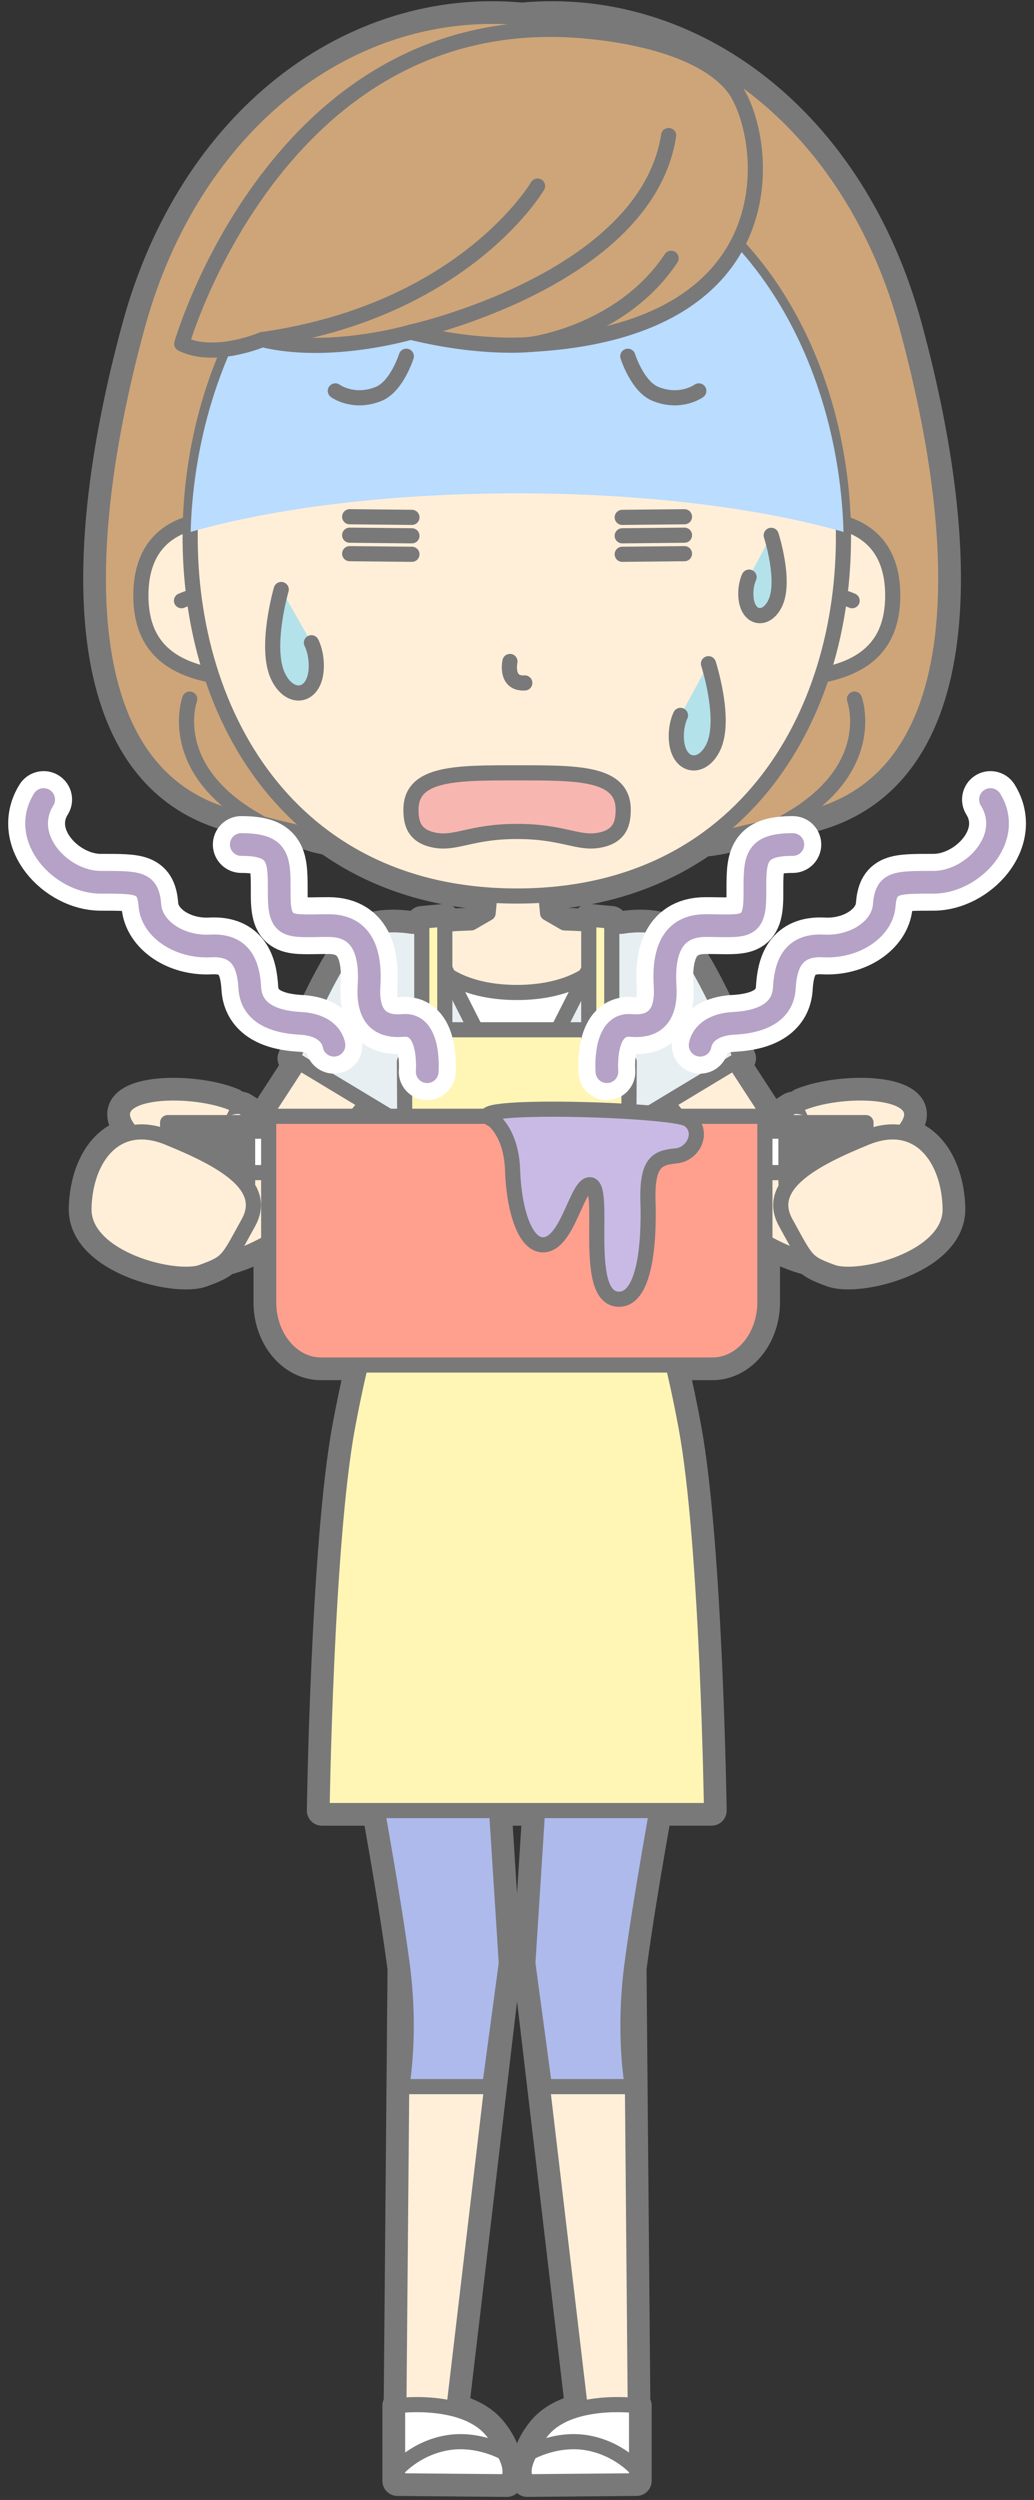 <?xml version="1.0" encoding="UTF-8"?>
<!DOCTYPE svg  PUBLIC '-//W3C//DTD SVG 1.1//EN'  'http://www.w3.org/Graphics/SVG/1.1/DTD/svg11.dtd'>
<svg version="1.1" viewBox="0 0 273 660" xmlns="http://www.w3.org/2000/svg">
<rect x="0" y="0" width="273" height="660" fill="#333333" stroke="none"/>
<defs>
<clipPath id="a">
<path d="m222.7 140.43v-100.82h-172.37v100.82h172.37z"/>
</clipPath>
</defs>
<path d="m102.63 294.7h-8.664c0.928-1.159 1.87-2.342 2.812-3.528zm76.295 0h-0.221c-1.783-0.309-4.215-0.592-7.054-0.838l4.462-2.69c0.943 1.186 1.885 2.369 2.813 3.528m59.35 4.382c0.054-0.062 0.111-0.115 0.165-0.178 9.958-11.462-15.22-12.418-26.777-7.682l0.569 1.185c-1.41-0.384-2.664-0.471-3.459 0.023-1.717 1.07-3.336 2.196-4.849 3.361-3.692-5.646-7.015-10.765-9.993-15.366l1.678-1.012s-7.632-20.401-16.211-31.63c-4.046-5.297-15.201-3.232-15.201-3.232l-2e-3 0.01-2.133 0.01c-0.177-0.022-0.358-0.041-0.537-0.062v-1.31l-6.077-0.566v1.335c-2.175-0.144-4.359-0.246-6.428-0.317l-4.443-2.569-0.455-4.807c16.51-1.201 30.298-6.29 41.485-14.088 5.224-0.419 8.381-1.654 8.381-1.654 13.27-3.134 14.655-3.619 14.153-3.603 47.406-6.577 48.704-66.444 31.379-130.41-14.77-54.527-57.05-86.026-101.68-81.83-44.627-4.196-86.906 27.303-101.68 81.83-17.325 63.963-16.028 123.83 31.379 130.41-0.502-0.016 0.883 0.469 14.151 3.603 0 0 1.822 0.716 4.987 1.244 11.361 8.084 25.459 13.337 42.399 14.516l-0.453 4.789-4.444 2.57c-2.171 0.074-4.467 0.183-6.746 0.339v-1.358l-6.078 0.566v1.347c-0.071 9e-3 -0.143 0.017-0.214 0.025l-2.456-0.01-2e-3 -0.01s-11.153-2.065-15.201 3.232c-8.577 11.229-16.21 31.63-16.21 31.63l1.678 1.012c-2.965 4.581-6.271 9.675-9.943 15.291-1.487-1.139-3.073-2.239-4.753-3.286-0.795-0.494-2.049-0.407-3.459-0.023l0.569-1.185c-11.557-4.736-36.735-3.78-26.777 7.682 0.054 0.063 0.111 0.116 0.166 0.178-7.928 1.546-12.403 10.185-12.596 19.991-0.262 13.255 24.145 19.343 31.142 16.761 3.081-1.136 4.737-1.82 6.106-3.103 3.516-0.894 7.36-2.416 11.524-4.775v15.831c0 9.156 6.181 16.58 13.804 16.58h10.45c-1.194 5.066-2.377 10.613-3.48 16.595-5.66 30.729-6.69 101.03-6.69 101.03h14.599c2.479 14.05 4.896 28.234 6.521 40.308 0.065 0.486 0.126 0.967 0.184 1.447l-0.273 31.092c-4e-3 0.021-7e-3 0.036-7e-3 0.036h7e-3l-0.74 84.182c-0.217 0.024-0.345 0.039-0.345 0.039v19.842l28.876 0.25s2.282-2.257-0.712-7.688l-5e-3 -3e-3c-0.391-1.399-1.264-3.179-2.989-5.429-2.519-3.283-6.376-5.116-10.32-6.118l13.864-117.65-3e-3 -0.026-2.566-40.284h10.809l-2.545 39.963-0.024 0.23 5e-3 0.052-4e-3 0.066 0.095 0.702 13.78 116.94c-3.948 1-7.809 2.834-10.33 6.12-1.727 2.25-2.599 4.03-2.99 5.429l-5e-3 3e-3c-2.994 5.431-0.712 7.688-0.712 7.688l28.876-0.25v-19.842s-0.128-0.016-0.345-0.039l-0.74-84.182h6e-3s-3e-3 -0.015-6e-3 -0.036l-0.274-31.092c0.059-0.481 0.119-0.961 0.185-1.447 1.625-12.074 4.042-26.258 6.52-40.308h14.452s-1.029-70.303-6.689-101.03c-1.102-5.982-2.286-11.529-3.479-16.595h10.449c7.623 0 13.804-7.424 13.804-16.58v-15.915c4.22 2.407 8.114 3.955 11.67 4.859 1.369 1.283 3.025 1.967 6.107 3.103 6.997 2.582 31.403-3.506 31.141-16.761-0.193-9.806-4.668-18.445-12.595-19.991" fill="#797979"/>
<path d="m102.63 294.7h-8.664c0.928-1.159 1.87-2.342 2.812-3.528l5.852 3.528zm76.295 0h-0.221c-1.783-0.309-4.215-0.592-7.054-0.838l4.462-2.69c0.943 1.186 1.885 2.369 2.813 3.528zm59.35 4.382c0.054-0.062 0.111-0.115 0.165-0.178 9.958-11.462-15.22-12.418-26.777-7.682l0.569 1.185c-1.41-0.384-2.664-0.471-3.459 0.023-1.717 1.07-3.336 2.196-4.849 3.361-3.692-5.646-7.015-10.765-9.993-15.366l1.678-1.012s-7.632-20.401-16.211-31.63c-4.046-5.297-15.201-3.232-15.201-3.232l-2e-3 0.01-2.133 0.01c-0.177-0.022-0.358-0.041-0.537-0.062v-1.31l-6.077-0.566v1.335c-2.175-0.144-4.359-0.246-6.428-0.317l-4.443-2.569-0.455-4.807c16.51-1.201 30.298-6.29 41.485-14.088 5.224-0.419 8.381-1.654 8.381-1.654 13.27-3.134 14.655-3.619 14.153-3.603 47.406-6.577 48.704-66.444 31.379-130.41-14.77-54.527-57.05-86.026-101.68-81.83-44.627-4.196-86.906 27.303-101.68 81.83-17.325 63.963-16.028 123.83 31.379 130.41-0.502-0.016 0.883 0.469 14.151 3.603 0 0 1.822 0.716 4.987 1.244 11.361 8.084 25.459 13.337 42.399 14.516l-0.453 4.789-4.444 2.57c-2.171 0.074-4.467 0.183-6.746 0.339v-1.358l-6.078 0.566v1.347c-0.071 9e-3 -0.143 0.017-0.214 0.025l-2.456-0.01-2e-3 -0.01s-11.153-2.065-15.201 3.232c-8.577 11.229-16.21 31.63-16.21 31.63l1.678 1.012c-2.965 4.581-6.271 9.675-9.943 15.291-1.487-1.139-3.073-2.239-4.753-3.286-0.795-0.494-2.049-0.407-3.459-0.023l0.569-1.185c-11.557-4.736-36.735-3.78-26.777 7.682 0.054 0.063 0.111 0.116 0.166 0.178-7.928 1.546-12.403 10.185-12.596 19.991-0.262 13.255 24.145 19.343 31.142 16.761 3.081-1.136 4.737-1.82 6.106-3.103 3.516-0.894 7.36-2.416 11.524-4.775v15.831c0 9.156 6.181 16.58 13.804 16.58h10.45c-1.194 5.066-2.377 10.613-3.48 16.595-5.66 30.729-6.69 101.03-6.69 101.03h14.599c2.479 14.05 4.896 28.234 6.521 40.308 0.065 0.486 0.126 0.967 0.184 1.447l-0.273 31.092c-4e-3 0.021-7e-3 0.036-7e-3 0.036h7e-3l-0.74 84.182c-0.217 0.024-0.345 0.039-0.345 0.039v19.842l28.876 0.25s2.282-2.257-0.712-7.688l-5e-3 -3e-3c-0.391-1.399-1.264-3.179-2.989-5.429-2.519-3.283-6.376-5.116-10.32-6.118l13.864-117.65-3e-3 -0.026-2.566-40.284h10.809l-2.545 39.963-0.024 0.23 5e-3 0.052-4e-3 0.066 0.095 0.702 13.78 116.94c-3.948 1-7.809 2.834-10.33 6.12-1.727 2.25-2.599 4.03-2.99 5.429l-5e-3 3e-3c-2.994 5.431-0.712 7.688-0.712 7.688l28.876-0.25v-19.842s-0.128-0.016-0.345-0.039l-0.74-84.182h6e-3s-3e-3 -0.015-6e-3 -0.036l-0.274-31.092c0.059-0.481 0.119-0.961 0.185-1.447 1.625-12.074 4.042-26.258 6.52-40.308h14.452s-1.029-70.303-6.689-101.03c-1.102-5.982-2.286-11.529-3.479-16.595h10.449c7.623 0 13.804-7.424 13.804-16.58v-15.915c4.22 2.407 8.114 3.955 11.67 4.859 1.369 1.283 3.025 1.967 6.107 3.103 6.997 2.582 31.403-3.506 31.141-16.761-0.193-9.806-4.668-18.445-12.595-19.991z" fill-opacity="0" stroke="#797979" stroke-linecap="round" stroke-linejoin="round" stroke-width="8"/>
<path d="m239.52 86.518c-14.77-54.527-57.05-86.026-101.68-81.83-44.627-4.196-86.906 27.303-101.68 81.83-17.325 63.963-16.028 123.83 31.379 130.41-0.502-0.015 0.883 0.47 14.152 3.604 0 0 7.433 2.934 18.435 1.301l19.662 3.101 18.047 0.371 18.047-0.371 19.662-3.101c11.001 1.633 18.435-1.301 18.435-1.301 13.269-3.134 14.654-3.619 14.152-3.604 47.406-6.576 48.704-66.443 31.379-130.41" fill="#CEA579"/>
<path d="m239.52 86.518c-14.77-54.527-57.05-86.026-101.68-81.83-44.627-4.196-86.906 27.303-101.68 81.83-17.325 63.963-16.028 123.83 31.379 130.41-0.502-0.015 0.883 0.47 14.152 3.604 0 0 7.433 2.934 18.435 1.301l19.662 3.101 18.047 0.371 18.047-0.371 19.662-3.101c11.001 1.633 18.435-1.301 18.435-1.301 13.269-3.134 14.654-3.619 14.152-3.604 47.406-6.576 48.704-66.443 31.379-130.41z" fill-opacity="0" stroke="#797979" stroke-linecap="round" stroke-linejoin="round" stroke-width="4"/>
<path d="m50.089 184.56s-6.83 18.617 18.381 32.496" fill="#CEA579"/>
<path d="m50.089 184.56s-6.83 18.617 18.381 32.496" fill-opacity="0" stroke="#797979" stroke-linecap="round" stroke-linejoin="round" stroke-width="4"/>
<path d="m225.6 184.56s6.829 18.617-18.38 32.496" fill="#CEA579"/>
<path d="m225.6 184.56s6.829 18.617-18.38 32.496" fill-opacity="0" stroke="#797979" stroke-linecap="round" stroke-linejoin="round" stroke-width="4"/>
<path d="m89.82 418.57 16.531 98.469-1.097 124.94h13.855l14.574-123.68-7.869-75.294z" fill="#FFEFD9"/>
<path d="m89.82 418.57 16.531 98.469-1.097 124.94h13.855l14.574-123.68-7.869-75.294-35.994-24.438z" fill-opacity="0" stroke="#797979" stroke-linecap="round" stroke-linejoin="round" stroke-width="4"/>
<path d="m183.22 418.45-16.531 98.469 1.097 124.94h-13.856l-14.573-123.68 7.868-75.293z" fill="#FFEFD9"/>
<path d="m183.22 418.45-16.531 98.469 1.097 124.94h-13.856l-14.573-123.68 7.868-75.293 35.995-24.439z" fill-opacity="0" stroke="#797979" stroke-linecap="round" stroke-linejoin="round" stroke-width="4"/>
<path d="m132.33 651.88h-27.356v-16.79s18.001-2.372 25.169 6.972c5.705 7.435 2.187 9.818 2.187 9.818" fill="#fff"/>
<path d="m132.33 651.88h-27.356v-16.79s18.001-2.372 25.169 6.972c5.705 7.435 2.187 9.818 2.187 9.818z" fill-opacity="0" stroke="#797979" stroke-linecap="round" stroke-linejoin="round" stroke-width="4"/>
<path d="m133.13 647.5s-7.038-4.062-15.288-2.562-12.876 6.948-12.876 6.948v3.052l28.876 0.25s2.282-2.256-0.712-7.688" fill="#fff"/>
<path d="m133.13 647.5s-7.038-4.062-15.288-2.562-12.876 6.948-12.876 6.948v3.052l28.876 0.25s2.282-2.256-0.712-7.688z" fill-opacity="0" stroke="#797979" stroke-linecap="round" stroke-linejoin="round" stroke-width="4"/>
<path d="m140.71 651.88h27.356v-16.79s-18.001-2.372-25.169 6.972c-5.705 7.435-2.187 9.818-2.187 9.818" fill="#fff"/>
<path d="m140.71 651.88h27.356v-16.79s-18.001-2.372-25.169 6.972c-5.705 7.435-2.187 9.818-2.187 9.818z" fill-opacity="0" stroke="#797979" stroke-linecap="round" stroke-linejoin="round" stroke-width="4"/>
<path d="m139.91 647.5s7.037-4.062 15.287-2.562 12.877 6.948 12.877 6.948v3.052l-28.877 0.25s-2.282-2.256 0.713-7.688" fill="#fff"/>
<path d="m139.91 647.5s7.037-4.062 15.287-2.562 12.877 6.948 12.877 6.948v3.052l-28.877 0.25s-2.282-2.256 0.713-7.688z" fill-opacity="0" stroke="#797979" stroke-linecap="round" stroke-linejoin="round" stroke-width="4"/>
<path d="m171.32 246.82c-3.876-2.102-14.147-2.892-22.537-3.179l-4.443-2.569-1.362-14.38-6.49-4.22-6.49 4.22-1.362 14.38-4.443 2.57c-8.389 0.287-18.652 1.077-22.526 3.178-0.343 0.186-1.421 2.486-1.421 2.486-0.065 6.707 11.132 31.202 11.132 31.202h50.233s11.194-24.495 11.131-31.202c0 0-1.078-2.3-1.422-2.486" fill="#FFEFD9"/>
<path d="m171.32 246.82c-3.876-2.102-14.147-2.892-22.537-3.179l-4.443-2.569-1.362-14.38-6.49-4.22-6.49 4.22-1.362 14.38-4.443 2.57c-8.389 0.287-18.652 1.077-22.526 3.178-0.343 0.186-1.421 2.486-1.421 2.486-0.065 6.707 11.132 31.202 11.132 31.202h50.233s11.194-24.495 11.131-31.202c0 0-1.078-2.3-1.422-2.486z" fill-opacity="0" stroke="#797979" stroke-linecap="round" stroke-linejoin="round" stroke-width="4"/>
<path d="m171.56 246.82c-3.876-2.102-14.148-2.892-22.538-3.179l-4.444-2.569-1.361-14.38-6.49-4.22-6.49 4.22-1.362 14.38-4.443 2.57c-8.388 0.287-18.652 1.077-22.526 3.178-0.343 0.186-1.421 2.486-1.421 2.486-0.064 6.707 11.131 31.202 11.131 31.202h50.234s11.194-24.495 11.131-31.202c0 0-1.078-2.3-1.421-2.486" fill="#FFEFD9"/>
<path d="m171.56 246.82c-3.876-2.102-14.148-2.892-22.538-3.179l-4.444-2.569-1.361-14.38-6.49-4.22-6.49 4.22-1.362 14.38-4.443 2.57c-8.388 0.287-18.652 1.077-22.526 3.178-0.343 0.186-1.421 2.486-1.421 2.486-0.064 6.707 11.131 31.202 11.131 31.202h50.234s11.194-24.495 11.131-31.202c0 0-1.078-2.3-1.421-2.486z" fill-opacity="0" stroke="#797979" stroke-linecap="round" stroke-linejoin="round" stroke-width="4"/>
<path d="m136.45 287.65c10.166 0.011 20.346-24.086 20.045-31.503 0 0-5.919 5.87-20.045 5.87s-19.957-5.87-19.957-5.87c-0.301 7.396 9.82 31.492 19.957 31.503" fill="#fff"/>
<path d="m136.45 287.65c10.166 0.011 20.346-24.086 20.045-31.503 0 0-5.919 5.87-20.045 5.87s-19.957-5.87-19.957-5.87c-0.301 7.396 9.82 31.492 19.957 31.503z" fill-opacity="0" stroke="#797979" stroke-linecap="round" stroke-linejoin="round" stroke-width="4"/>
<path d="m110.39 305.53h52.204l1.857-32.802 2.582-28.18-5.859 0.023-24.682 48.706-24.683-48.706-5.859-0.023 2.583 28.18z" fill="#E8EFF2"/>
<path d="m110.39 305.53h52.204l1.857-32.802 2.582-28.18-5.859 0.023-24.682 48.706-24.683-48.706-5.859-0.023 2.583 28.18 1.857 32.802z" fill-opacity="0" stroke="#797979" stroke-linecap="round" stroke-linejoin="round" stroke-width="4"/>
<path d="m111.46 272.44s-22.14 28.586-28.022 34.94c-3.843 4.15-6.333 3.575-11.95 0.979-4.483-2.072-4.648-8.431-3.337-11.333 21.94-33.522 31.003-48.68 33.75-50.204l1.505-0.647" fill="#FFEFD9"/>
<path d="m111.46 272.44s-22.14 28.586-28.022 34.94c-3.843 4.15-6.333 3.575-11.95 0.979-4.483-2.072-4.648-8.431-3.337-11.333 21.94-33.522 31.003-48.68 33.75-50.204l1.505-0.647" fill-opacity="0" stroke="#797979" stroke-linecap="round" stroke-linejoin="round" stroke-width="4"/>
<path d="m161.43 272.44s22.14 28.586 28.022 34.94c3.843 4.15 6.333 3.575 11.95 0.979 4.483-2.072 4.648-8.431 3.338-11.333-21.941-33.522-31.004-48.68-33.75-50.204l-1.506-0.647" fill="#FFEFD9"/>
<path d="m161.43 272.44s22.14 28.586 28.022 34.94c3.843 4.15 6.333 3.575 11.95 0.979 4.483-2.072 4.648-8.431 3.338-11.333-21.941-33.522-31.004-48.68-33.75-50.204l-1.506-0.647" fill-opacity="0" stroke="#797979" stroke-linecap="round" stroke-linejoin="round" stroke-width="4"/>
<path d="m108.69 244.54s-11.153-2.064-15.201 3.232c-8.577 11.23-16.21 31.63-16.21 31.63l30.874 18.62 5.953-22.466" fill="#E8EFF2"/>
<path d="m108.69 244.54s-11.153-2.064-15.201 3.232c-8.577 11.23-16.21 31.63-16.21 31.63l30.874 18.62 5.953-22.466" fill-opacity="0" stroke="#797979" stroke-linecap="round" stroke-linejoin="round" stroke-width="4"/>
<path d="m164.2 244.54s11.154-2.064 15.201 3.232c8.578 11.23 16.21 31.63 16.21 31.63l-30.874 18.62-5.953-22.466" fill="#E8EFF2"/>
<path d="m164.2 244.54s11.154-2.064 15.201 3.232c8.578 11.23 16.21 31.63 16.21 31.63l-30.874 18.62-5.953-22.466" fill-opacity="0" stroke="#797979" stroke-linecap="round" stroke-linejoin="round" stroke-width="4"/>
<path d="m136.52 372.53-42.206 0.738s-4.939 17.078-4.491 41.582c0.289 15.912 11.619 68.515 16.321 103.45 2.539 18.863-0.096 32.575-0.096 32.575h23.247l4.388-32.573-5.031-79.012h7.868z" fill="#AEBAEB"/>
<path d="m136.52 372.53-42.206 0.738s-4.939 17.078-4.491 41.582c0.289 15.912 11.619 68.515 16.321 103.45 2.539 18.863-0.096 32.575-0.096 32.575h23.247l4.388-32.573-5.031-79.012h7.868v-66.759z" fill-opacity="0" stroke="#797979" stroke-linecap="round" stroke-linejoin="round" stroke-width="4"/>
<path d="m183.22 414.85c0.447-24.504-4.491-41.582-4.491-41.582l-42.206-0.738v66.758h7.868l-5.031 79.013 4.387 32.572h23.247s-2.634-13.712-0.095-32.575c4.702-34.933 16.032-87.536 16.321-103.45" fill="#AEBAEB"/>
<path d="m183.22 414.85c0.447-24.504-4.491-41.582-4.491-41.582l-42.206-0.738v66.758h7.868l-5.031 79.013 4.387 32.572h23.247s-2.634-13.712-0.095-32.575c4.702-34.933 16.032-87.536 16.321-103.45z" fill-opacity="0" stroke="#797979" stroke-linecap="round" stroke-linejoin="round" stroke-width="4"/>
<path d="m181.18 376.96c-5.66-30.729-13.496-50.18-13.496-50.18h-62.473s-7.835 19.451-13.496 50.18c-5.66 30.729-6.689 101.03-6.689 101.03h102.84s-1.029-70.302-6.689-101.03" fill="#FFF6B5"/>
<path d="m181.18 376.96c-5.66-30.729-13.496-50.18-13.496-50.18h-62.473s-7.835 19.451-13.496 50.18c-5.66 30.729-6.689 101.03-6.689 101.03h102.84s-1.029-70.302-6.689-101.03z" fill-opacity="0" stroke="#797979" stroke-linecap="round" stroke-linejoin="round" stroke-width="4"/>
<path d="m166.12 280.28-6.25-8.418h-46.844l-6.25 8.418 0.23 41.108h58.885z" fill="#FFF6B5"/>
<path d="m166.12 280.28-6.25-8.418h-46.844l-6.25 8.418 0.23 41.108h58.885l0.229-41.108z" fill-opacity="0" stroke="#797979" stroke-linecap="round" stroke-linejoin="round" stroke-width="4"/>
<path d="m117.44 278.53h-6.077v-35.339l6.077-0.566z" fill="#FFF6B5"/>
<path d="m117.44 278.53h-6.077v-35.339l6.077-0.566v35.905z" fill-opacity="0" stroke="#797979" stroke-linecap="round" stroke-linejoin="round" stroke-width="4"/>
<path d="m155.45 278.53h6.077v-35.339l-6.077-0.566z" fill="#FFF6B5"/>
<path d="m155.45 278.53h6.077v-35.339l-6.077-0.566v35.905z" fill-opacity="0" stroke="#797979" stroke-linecap="round" stroke-linejoin="round" stroke-width="4"/>
<path d="m167.68 326.78h-62.473l0.852-7.209h60.77z" fill="#FFF6B5"/>
<path d="m167.68 326.78h-62.473l0.852-7.209h60.77l0.851 7.209z" fill-opacity="0" stroke="#797979" stroke-linecap="round" stroke-linejoin="round" stroke-width="4"/>
<path d="m133.71 318.07s-9.064 16.626-12.085 23.793l5.898 9.043s5.036-16.967 6.187-22.94z" fill="#FFF6B5"/>
<path d="m133.71 318.07s-9.064 16.626-12.085 23.793l5.898 9.043s5.036-16.967 6.187-22.94v-9.896z" fill-opacity="0" stroke="#797979" stroke-linecap="round" stroke-linejoin="round" stroke-width="4"/>
<path d="m139.18 318.07s9.064 16.626 12.086 23.793l-5.899 9.043s-5.034-16.967-6.187-22.94z" fill="#FFF6B5"/>
<path d="m139.18 318.07s9.064 16.626 12.086 23.793l-5.899 9.043s-5.034-16.967-6.187-22.94v-9.896z" fill-opacity="0" stroke="#797979" stroke-linecap="round" stroke-linejoin="round" stroke-width="4"/>
<path d="m132.58 328.82h7.735v-10.75h-7.735z" fill="#FFF6B5"/>
<path d="m132.58 328.82h7.735v-10.75h-7.735z" fill-opacity="0" stroke="#797979" stroke-linecap="round" stroke-linejoin="round" stroke-width="4"/>
<path d="m65.336 137.58s-28.143-5.808-28.143 19.636c0 14.967 9.69 21.762 29.608 22.047" fill="#FFEFD9"/>
<path d="m65.336 137.58s-28.143-5.808-28.143 19.636c0 14.967 9.69 21.762 29.608 22.047" fill-opacity="0" stroke="#797979" stroke-linecap="round" stroke-linejoin="round" stroke-width="4"/>
<path d="m47.918 158.59s3.689-1.703 7.206-1.682" fill="#FFEFD9"/>
<path d="m47.918 158.59s3.689-1.703 7.206-1.682" fill-opacity="0" stroke="#797979" stroke-linecap="round" stroke-linejoin="round" stroke-width="4"/>
<path d="m207.56 137.58s28.142-5.808 28.142 19.636c0 14.967-9.687 21.762-29.605 22.047" fill="#FFEFD9"/>
<path d="m207.56 137.58s28.142-5.808 28.142 19.636c0 14.967-9.687 21.762-29.605 22.047" fill-opacity="0" stroke="#797979" stroke-linecap="round" stroke-linejoin="round" stroke-width="4"/>
<path d="m224.98 158.59s-3.689-1.703-7.205-1.682" fill="#FFEFD9"/>
<path d="m224.98 158.59s-3.689-1.703-7.205-1.682" fill-opacity="0" stroke="#797979" stroke-linecap="round" stroke-linejoin="round" stroke-width="4"/>
<path d="m136.45 236.55c-120.76 0-109.08-196.95 0-196.95s120.76 196.95 0 196.95" fill="#FFEFD9"/>
<path d="m136.45 236.55c-120.76 0-109.08-196.95 0-196.95s120.76 196.95 0 196.95z" fill-opacity="0" stroke="#797979" stroke-linecap="round" stroke-linejoin="round" stroke-width="4"/>
<g clip-path="url(#a)">
<path d="m136.52 130.24c33.693 0 64.18 3.895 86.188 10.186-1.422-50.396-31.614-100.83-86.188-100.83s-84.766 50.43-86.188 100.83c22.008-6.291 52.495-10.186 86.188-10.186" fill="#B9DCFF"/>
</g>
<path d="m193.67 23.082c8.696 11.187 17.464 63.993-53.588 67.842 0 0-12.805 1.425-31.673-3.232 0 0-21.328 6.31-39.171 1.958 0 0-12.645 5.416-21.258 1.118 0 0 25.127-87.532 103.35-82.832 11.584 0.696 33.648 3.961 42.344 15.146" fill="#CEA579"/>
<path d="m193.67 23.082c8.696 11.187 17.464 63.993-53.588 67.842 0 0-12.805 1.425-31.673-3.232 0 0-21.328 6.31-39.171 1.958 0 0-12.645 5.416-21.258 1.118 0 0 25.127-87.532 103.35-82.832 11.584 0.696 33.648 3.961 42.344 15.146z" fill-opacity="0" stroke="#797979" stroke-linecap="round" stroke-linejoin="round" stroke-width="4"/>
<path d="m108.41 87.693s62.128-13.675 68.126-51.907" fill="#CEA579"/>
<path d="m108.41 87.693s62.128-13.675 68.126-51.907" fill-opacity="0" stroke="#797979" stroke-linecap="round" stroke-linejoin="round" stroke-width="4"/>
<path d="m69.241 89.651c53.474-7.615 72.685-40.528 72.685-40.528" fill="#CEA579"/>
<path d="m69.241 89.651c53.474-7.615 72.685-40.528 72.685-40.528" fill-opacity="0" stroke="#797979" stroke-linecap="round" stroke-linejoin="round" stroke-width="4"/>
<path d="m140.08 90.924s23.971-2.978 37.104-22.732" fill="#CEA579"/>
<path d="m140.08 90.924s23.971-2.978 37.104-22.732" fill-opacity="0" stroke="#797979" stroke-linecap="round" stroke-linejoin="round" stroke-width="4"/>
<path d="m136.52 204.03c-15.882 0-28.018-0.123-28.018 9.721 0 3.354 0.672 7.026 6.324 8.07 5.651 1.044 9.58-2.317 21.694-2.317s16.043 3.361 21.694 2.317c5.652-1.044 6.324-4.716 6.324-8.07 0-9.844-12.136-9.721-28.018-9.721" fill="#F8B6B0"/>
<path d="m136.52 204.03c-15.882 0-28.018-0.123-28.018 9.721 0 3.354 0.672 7.026 6.324 8.07 5.651 1.044 9.58-2.317 21.694-2.317s16.043 3.361 21.694 2.317c5.652-1.044 6.324-4.716 6.324-8.07 0-9.844-12.136-9.721-28.018-9.721z" fill-opacity="0" stroke="#797979" stroke-linecap="round" stroke-linejoin="round" stroke-width="4"/>
<path d="m134.64 174.63s-1.334 6 3.918 5.667" fill-opacity="0" stroke="#797979" stroke-linecap="round" stroke-linejoin="round" stroke-width="4"/>
<path d="m88.535 103.2s4.728 3.488 11.421 0.8c4.813-1.934 7.32-9.946 7.32-9.946" fill-opacity="0" stroke="#797979" stroke-linecap="round" stroke-linejoin="round" stroke-width="4"/>
<path d="m184.5 103.2s-4.73 3.488-11.422 0.8c-4.813-1.934-7.32-9.946-7.32-9.946" fill-opacity="0" stroke="#797979" stroke-linecap="round" stroke-linejoin="round" stroke-width="4"/>
<path d="m74.25 155.63s-4.531 15.593-0.744 23.126c3.303 6.572 9.844 5.233 10.001-2.657 0.079-3.948-1.284-6.417-1.284-6.417" fill="#B4E2EB"/>
<path d="m74.25 155.63s-4.531 15.593-0.744 23.126c3.303 6.572 9.844 5.233 10.001-2.657 0.079-3.948-1.284-6.417-1.284-6.417" fill-opacity="0" stroke="#797979" stroke-linecap="round" stroke-linejoin="round" stroke-width="4"/>
<path d="m203.62 141.33s3.848 11.941 1.091 17.844c-2.405 5.148-7.487 4.261-7.783-1.83-0.15-3.047 0.848-4.984 0.848-4.984" fill="#B4E2EB"/>
<path d="m203.62 141.33s3.848 11.941 1.091 17.844c-2.405 5.148-7.487 4.261-7.783-1.83-0.15-3.047 0.848-4.984 0.848-4.984" fill-opacity="0" stroke="#797979" stroke-linecap="round" stroke-linejoin="round" stroke-width="4"/>
<path d="m187.05 175.22s4.771 14.725 1.283 22.026c-3.045 6.369-9.416 5.297-9.76-2.221-0.171-3.762 1.09-6.158 1.09-6.158" fill="#B4E2EB"/>
<path d="m187.05 175.22s4.771 14.725 1.283 22.026c-3.045 6.369-9.416 5.297-9.76-2.221-0.171-3.762 1.09-6.158 1.09-6.158" fill-opacity="0" stroke="#797979" stroke-linecap="round" stroke-linejoin="round" stroke-width="4"/>
<path d="m92.322 136.42 16.437 0.164" fill-opacity="0" stroke="#797979" stroke-linecap="round" stroke-linejoin="round" stroke-width="4"/>
<path d="m92.322 141.29 16.437 0.164" fill-opacity="0" stroke="#797979" stroke-linecap="round" stroke-linejoin="round" stroke-width="4"/>
<path d="m92.322 146.17 16.437 0.164" fill-opacity="0" stroke="#797979" stroke-linecap="round" stroke-linejoin="round" stroke-width="4"/>
<path d="m180.72 136.42-16.437 0.164" fill-opacity="0" stroke="#797979" stroke-linecap="round" stroke-linejoin="round" stroke-width="4"/>
<path d="m180.72 141.29-16.437 0.164" fill-opacity="0" stroke="#797979" stroke-linecap="round" stroke-linejoin="round" stroke-width="4"/>
<path d="m180.72 146.17-16.437 0.164" fill-opacity="0" stroke="#797979" stroke-linecap="round" stroke-linejoin="round" stroke-width="4"/>
<path d="m233.57 303.67-12.196-6.74s-9.584-6.379-12.605-4.503c-16.255 10.117-24.184 25.068-7.947 34.798 23.438 14.039 37.112 1.5 39.25-0.061 13.72-10.014-6.502-23.494-6.502-23.494" fill="#FFEFD9"/>
<path d="m233.57 303.67-12.196-6.74s-9.584-6.379-12.605-4.503c-16.255 10.117-24.184 25.068-7.947 34.798 23.438 14.039 37.112 1.5 39.25-0.061 13.72-10.014-6.502-23.494-6.502-23.494z" fill-opacity="0" stroke="#797979" stroke-linecap="round" stroke-linejoin="round" stroke-width="4"/>
<path d="m39.463 303.67 12.197-6.74s9.584-6.379 12.604-4.503c16.256 10.117 24.185 25.068 7.948 34.798-23.44 14.039-37.112 1.5-39.251-0.061-13.719-10.014 6.502-23.494 6.502-23.494" fill="#FFEFD9"/>
<path d="m39.463 303.67 12.197-6.74s9.584-6.379 12.604-4.503c16.256 10.117 24.185 25.068 7.948 34.798-23.44 14.039-37.112 1.5-39.251-0.061-13.719-10.014 6.502-23.494 6.502-23.494z" fill-opacity="0" stroke="#797979" stroke-linecap="round" stroke-linejoin="round" stroke-width="4"/>
<path d="m61.374 291.22c-11.557-4.735-36.735-3.779-26.777 7.683 7.804 8.98 21.239 3.845 21.239 3.845" fill="#FFEFD9"/>
<path d="m61.374 291.22c-11.557-4.735-36.735-3.779-26.777 7.683 7.804 8.98 21.239 3.845 21.239 3.845" fill-opacity="0" stroke="#797979" stroke-linecap="round" stroke-linejoin="round" stroke-width="4"/>
<path d="m211.66 291.22c11.558-4.735 36.735-3.779 26.778 7.683-7.804 8.98-21.24 3.845-21.24 3.845" fill="#FFEFD9"/>
<path d="m211.66 291.22c11.558-4.735 36.735-3.779 26.778 7.683-7.804 8.98-21.24 3.845-21.24 3.845" fill-opacity="0" stroke="#797979" stroke-linecap="round" stroke-linejoin="round" stroke-width="4"/>
<path d="m65.372 309.57h6.498v-10.944h-6.498z" fill="#fff"/>
<path d="m65.372 309.57h6.498v-10.944h-6.498z" fill-opacity="0" stroke="#797979" stroke-linecap="round" stroke-linejoin="round" stroke-width="4"/>
<path d="m65.372 312.37h-21.113v-15.996h21.113z" fill="#797979"/>
<path d="m65.372 312.37h-21.113v-15.996h21.113z" fill-opacity="0" stroke="#797979" stroke-linecap="round" stroke-linejoin="round" stroke-width="4"/>
<path d="m207.52 309.57h-6.496v-10.944h6.496z" fill="#fff"/>
<path d="m207.52 309.57h-6.496v-10.944h6.496z" fill-opacity="0" stroke="#797979" stroke-linecap="round" stroke-linejoin="round" stroke-width="4"/>
<path d="m207.52 312.37h21.115v-15.996h-21.115z" fill="#797979"/>
<path d="m207.52 312.37h21.115v-15.996h-21.115z" fill-opacity="0" stroke="#797979" stroke-linecap="round" stroke-linejoin="round" stroke-width="4"/>
<path d="m70.939 294.7v49.087c0 9.156 6.182 16.58 13.805 16.58h103.4c7.623 0 13.805-7.424 13.805-16.58v-49.087z" fill="#FFA08F"/>
<path d="m70.939 294.7v49.087c0 9.156 6.182 16.58 13.805 16.58h103.4c7.623 0 13.805-7.424 13.805-16.58v-49.087h-131.01z" fill-opacity="0" stroke="#797979" stroke-linecap="round" stroke-linejoin="round" stroke-width="4"/>
<path d="m53.309 335.83c-6.997 2.582-31.403-3.505-31.142-16.76 0.262-13.259 8.343-24.4 22.217-18.732 13.873 5.668 26.731 12.449 21.207 22.447-5.641 10.217-5.284 10.467-12.282 13.045" fill="#FFEFD9"/>
<path d="m53.309 335.83c-6.997 2.582-31.403-3.505-31.142-16.76 0.262-13.259 8.343-24.4 22.217-18.732 13.873 5.668 26.731 12.449 21.207 22.447-5.641 10.217-5.284 10.467-12.282 13.045z" fill-opacity="0" stroke="#797979" stroke-linecap="round" stroke-linejoin="round" stroke-width="4"/>
<path d="m219.73 335.83c6.997 2.582 31.403-3.505 31.142-16.76-0.262-13.259-8.343-24.4-22.217-18.732-13.873 5.668-26.731 12.449-21.207 22.447 5.641 10.217 5.284 10.467 12.282 13.045" fill="#FFEFD9"/>
<path d="m219.73 335.83c6.997 2.582 31.403-3.505 31.142-16.76-0.262-13.259-8.343-24.4-22.217-18.732-13.873 5.668-26.731 12.449-21.207 22.447 5.641 10.217 5.284 10.467 12.282 13.045z" fill-opacity="0" stroke="#797979" stroke-linecap="round" stroke-linejoin="round" stroke-width="4"/>
<path d="m130 295.51s5 3.355 5.334 13.425c0.332 10.068 3.176 20.314 8.502 19.673 6.103-0.737 8.496-15.718 11.83-15.838 4.736-0.172-2.122 29.354 7.334 30.206 7.332 0.66 8.416-15.043 8.082-25.591-0.332-10.548 2.375-11.747 7.375-12.227 5-0.478 7.479-6.893 3.209-9.648-4.27-2.754-62.332-4.314-51.666 0" fill="#C9BAE5"/>
<path d="m130 295.51s5 3.355 5.334 13.425c0.332 10.068 3.176 20.314 8.502 19.673 6.103-0.737 8.496-15.718 11.83-15.838 4.736-0.172-2.122 29.354 7.334 30.206 7.332 0.66 8.416-15.043 8.082-25.591-0.332-10.548 2.375-11.747 7.375-12.227 5-0.478 7.479-6.893 3.209-9.648-4.27-2.754-62.332-4.314-51.666 0z" fill-opacity="0" stroke="#797979" stroke-linecap="round" stroke-linejoin="round" stroke-width="4"/>
<path d="m160.24 282.93s-1.044-12.863 6.323-12.207c7.367 0.657 9.437-3.91 9.037-10.449s0.405-15.919 10.686-15.919c10.282 0 13.023 1.257 13.023-8.072 0-9.33-0.334-13.328 10.018-13.328" fill-opacity="0" stroke="#fff" stroke-linecap="round" stroke-linejoin="round" stroke-width="15"/>
<path d="m184.86 275.94s0.516-5.329 8.864-5.774c8.348-0.444 13.024-3.552 13.356-9.331 0.334-5.773 2.004-11.549 10.351-11.106 8.35 0.445 15.528-4.519 16.019-10.661 0.494-6.146 2.751-6.146 13.034-6.146 10.285 0 21.371-11.626 15.025-21.842" fill-opacity="0" stroke="#fff" stroke-linecap="round" stroke-linejoin="round" stroke-width="15"/>
<path d="m160.24 282.93s-1.044-12.863 6.323-12.207c7.367 0.657 9.437-3.91 9.037-10.449s0.405-15.919 10.686-15.919c10.282 0 13.023 1.257 13.023-8.072 0-9.33-0.334-13.328 10.018-13.328" fill-opacity="0" stroke="#B5A2C6" stroke-linecap="round" stroke-linejoin="round" stroke-width="6"/>
<path d="m184.86 275.94s0.516-5.329 8.864-5.774c8.348-0.444 13.024-3.552 13.356-9.331 0.334-5.773 2.004-11.549 10.351-11.106 8.35 0.445 15.528-4.519 16.019-10.661 0.494-6.146 2.751-6.146 13.034-6.146 10.285 0 21.371-11.626 15.025-21.842" fill-opacity="0" stroke="#B5A2C6" stroke-linecap="round" stroke-linejoin="round" stroke-width="6"/>
<path d="m112.79 282.93s1.045-12.863-6.322-12.207c-7.367 0.657-9.438-3.91-9.037-10.449 0.4-6.539-0.405-15.919-10.686-15.919-10.283 0-13.023 1.257-13.023-8.072 0-9.33 0.334-13.328-10.018-13.328" fill-opacity="0" stroke="#fff" stroke-linecap="round" stroke-linejoin="round" stroke-width="15"/>
<path d="m88.175 275.94s-0.516-5.329-8.863-5.774c-8.349-0.444-13.024-3.552-13.356-9.331-0.334-5.773-2.004-11.549-10.352-11.106-8.349 0.445-15.527-4.519-16.019-10.661-0.494-6.146-2.75-6.146-13.034-6.146s-21.37-11.626-15.025-21.842" fill-opacity="0" stroke="#fff" stroke-linecap="round" stroke-linejoin="round" stroke-width="15"/>
<path d="m112.79 282.93s1.045-12.863-6.322-12.207c-7.367 0.657-9.438-3.91-9.037-10.449 0.4-6.539-0.405-15.919-10.686-15.919-10.283 0-13.023 1.257-13.023-8.072 0-9.33 0.334-13.328-10.018-13.328" fill-opacity="0" stroke="#B5A2C6" stroke-linecap="round" stroke-linejoin="round" stroke-width="6"/>
<path d="m88.175 275.94s-0.516-5.329-8.863-5.774c-8.349-0.444-13.024-3.552-13.356-9.331-0.334-5.773-2.004-11.549-10.352-11.106-8.349 0.445-15.527-4.519-16.019-10.661-0.494-6.146-2.75-6.146-13.034-6.146s-21.37-11.626-15.025-21.842" fill-opacity="0" stroke="#B5A2C6" stroke-linecap="round" stroke-linejoin="round" stroke-width="6"/>
</svg>
